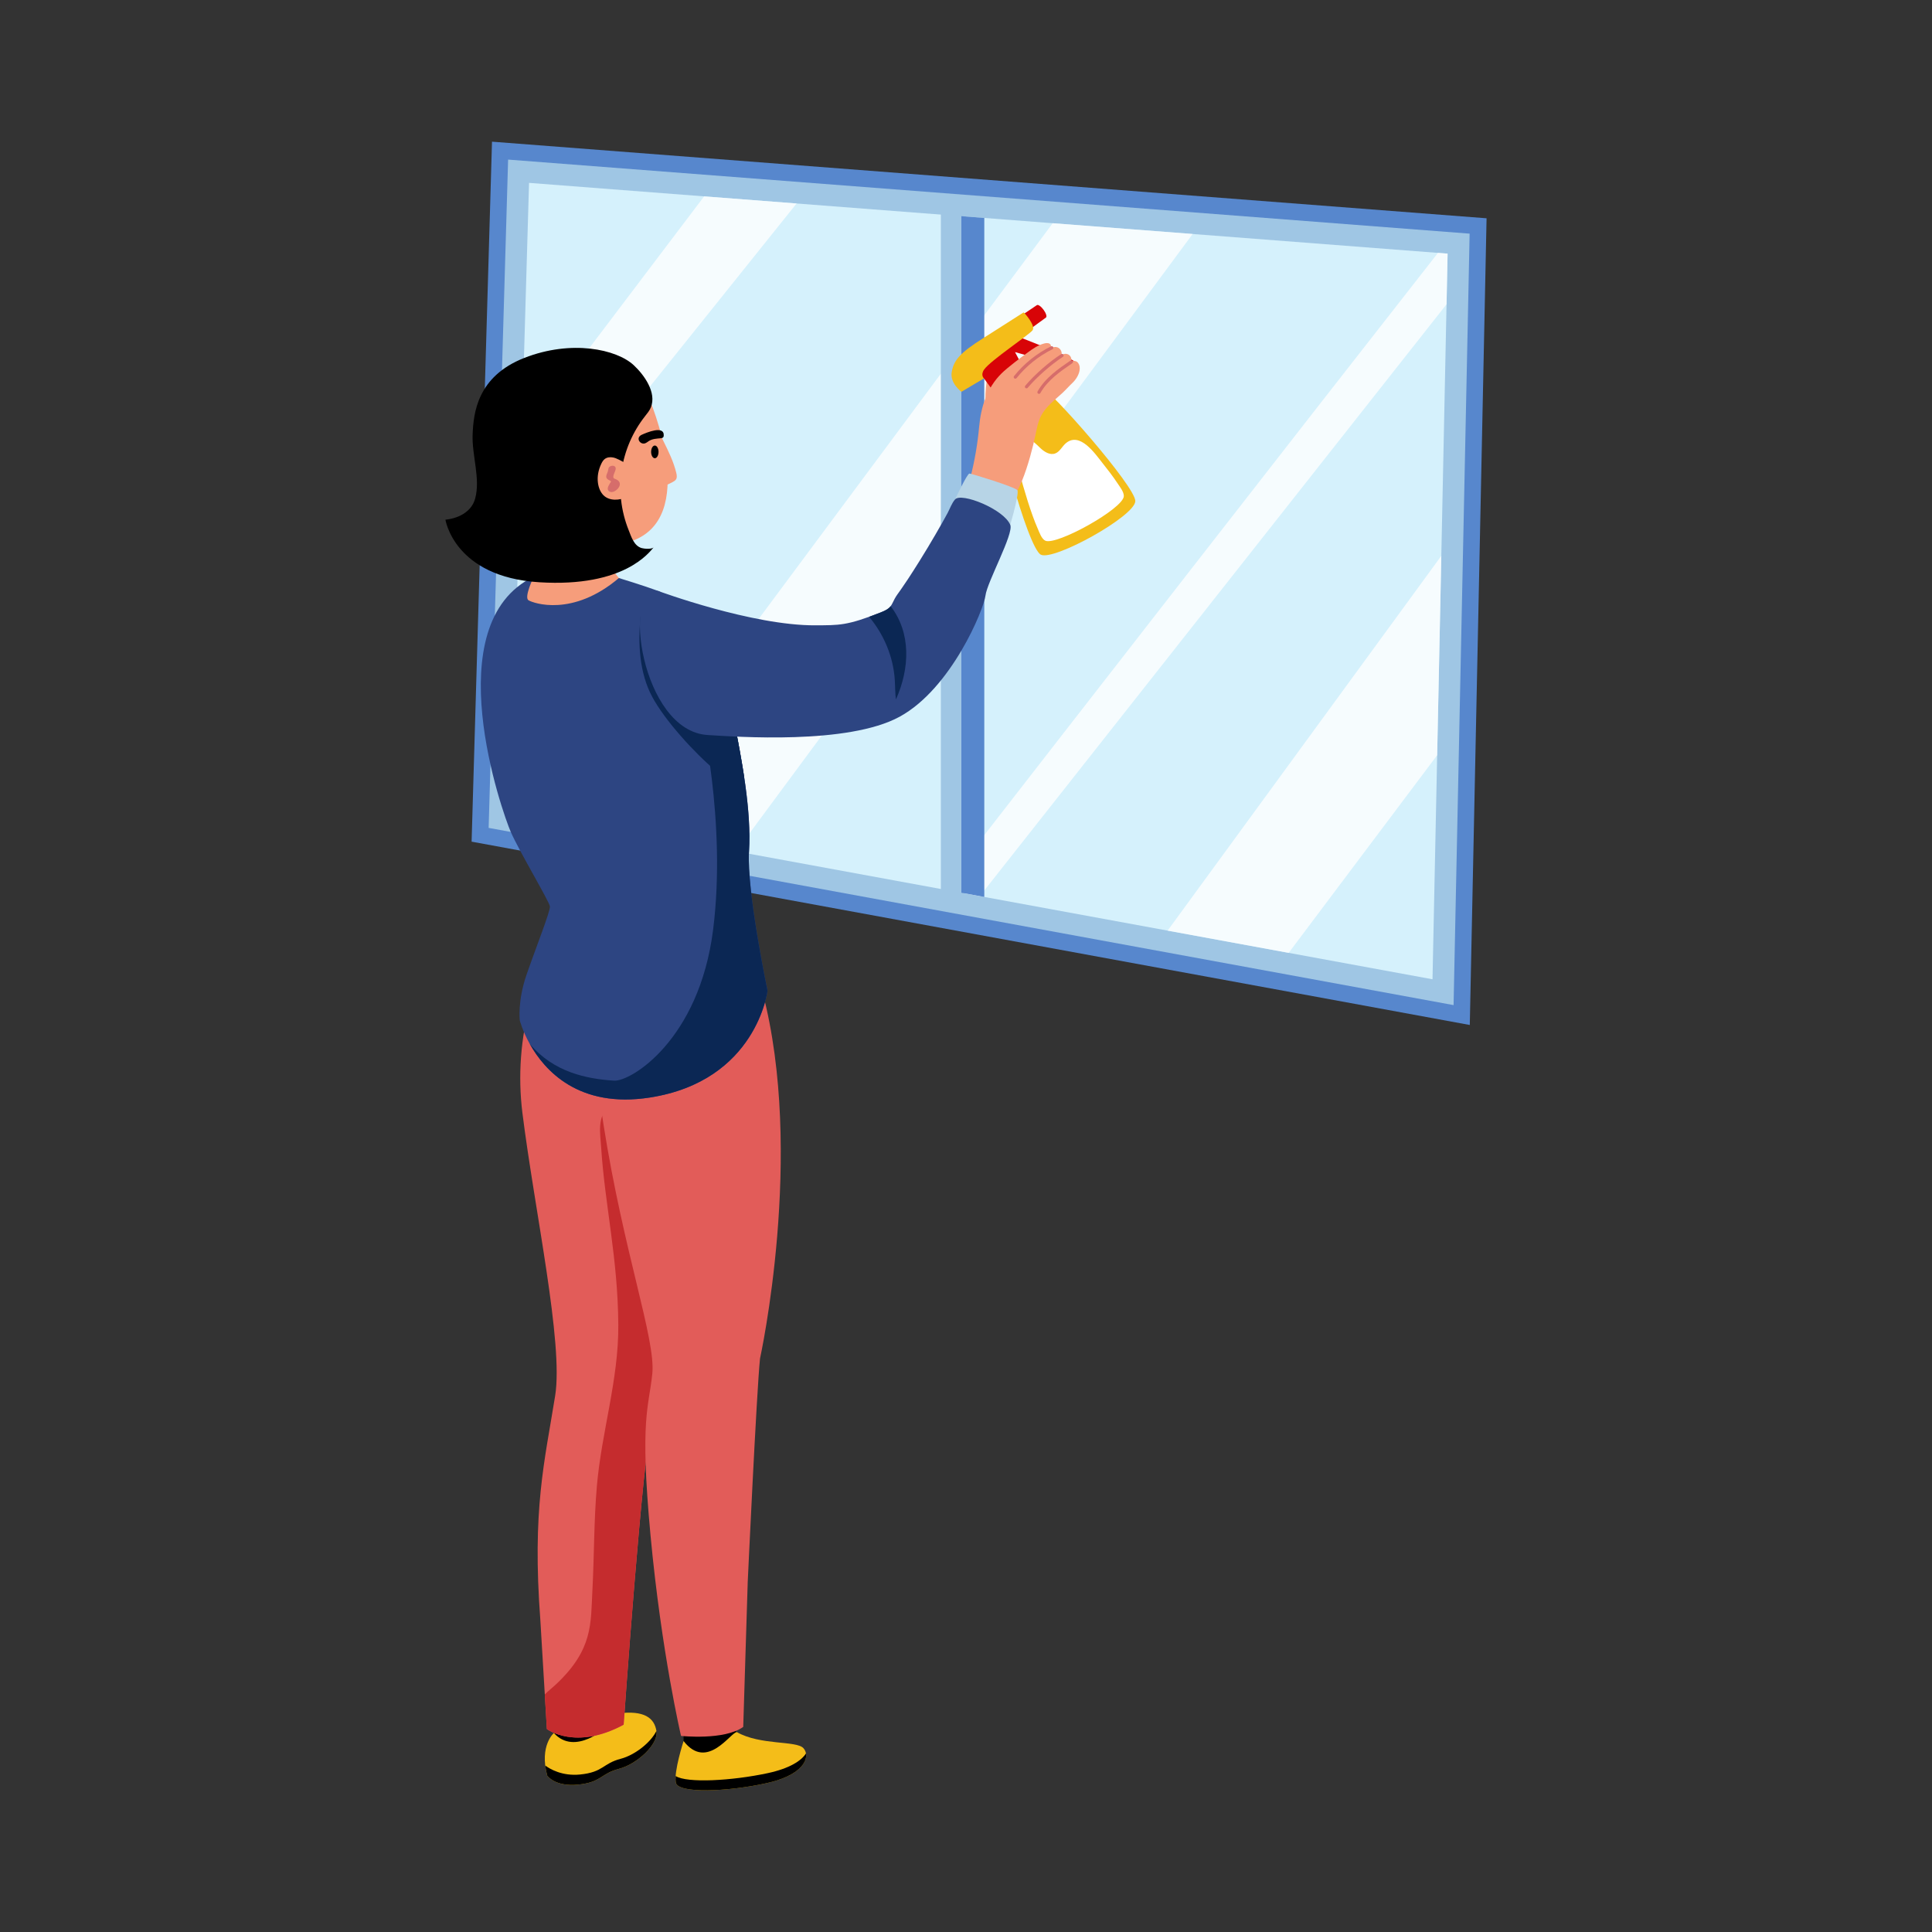 <?xml version="1.0" encoding="utf-8"?>
<svg xmlns="http://www.w3.org/2000/svg" id="Layer_1" style="enable-background:new 0 0 600 600" version="1.1" viewBox="0 0 600 600" x="0" y="0">
  <rect x="0" y="0" width="600" height="600" fill="#333333" stroke="none"/>
  <g id="Window_Cleaning_1_">
    <g id="Window_Cleaning">
      <g>
        <polygon points="146.462 261.384 152.796 44 461.668 67.79 456.456 318.319" style="fill:#5787cd"/>
        <polygon points="456.406 72.562 451.422 312.146 151.751 257.106 157.798 49.563" style="fill:#9fc6e4"/>
        <path d="M449.565,78.767c-2.728,131.216-1.638,78.788-4.687,225.355&#xD;&#xA;				c-0.155-0.029-77.054-14.153-82.261-15.109l-56.936-10.458l-1.389-0.253&#xD;&#xA;				l-5.73-1.053l-5.941-1.089c-67.048-12.315-3.668-0.677-133.994-24.612&#xD;&#xA;				c0.255-8.742,5.421-186.09,5.673-194.755&#xD;&#xA;				c107.701,8.297,125.41,9.663,134.262,10.345l7.118,0.547l21.241,1.637&#xD;&#xA;				C333.935,69.861,444.075,78.344,449.565,78.767z" style="fill:#d5f1fc"/>
        <polygon points="247.387 63.193 160.971 171.057 161.998 135.853 218.676 60.984" style="opacity:.79;fill:#fff"/>
        <polygon points="370.386 72.666 228.613 264.401 187.581 256.864 326.922 69.321" style="opacity:.79;fill:#fff"/>
        <polygon points="447.614 172.626 446.323 234.534 400.211 295.919 362.617 289.013" style="opacity:.79;fill:#fff"/>
        <path d="M449.565,78.767l-0.325,15.723L304.292,278.302l-5.73-1.053&#xD;&#xA;				l-5.941-1.089c44.088-56.771,107.952-138.897,153.955-197.625L449.565,78.767z" style="opacity:.79;fill:#fff"/>
        <rect height="218.105" style="fill:#9fc6e4" width="7.121" x="292.192" y="63.397"/>
        <polygon points="305.681 67.684 305.681 278.555 298.563 277.249 298.563 67.137" style="fill:#5787cd"/>
        <g>
          <path d="M306.284,128.003c-0.597-5.056-0.124-10.235,1.38-15.099&#xD;&#xA;					c0.441-1.427,1.508-4.327,2.905-4.842c1.749-0.645,4.625,2.097,3.228,8.163&#xD;&#xA;					c-0.496,2.154-1.345,4.218-1.777,6.385" style="fill:#f69d7b"/>
          <path d="M316.418,104.647c0,0,18.844,7.104,18.181,8.595&#xD;&#xA;					c-0.664,1.491-19.375-3.893-19.375-3.893l8.038,15.149l-10.021,3.505&#xD;&#xA;					l-7.662-10.487l-3.252-1.572l2.917-6.596l5.271-3.707L316.418,104.647z" style="fill:#d80407"/>
          <path d="M324.832,98.611l-4.796,3.505l-2.572-4.292l4.546-3.062&#xD;&#xA;					c0.367-0.268,1.296,0.377,2.073,1.437&#xD;&#xA;					C324.865,97.259,325.2,98.337,324.832,98.611z" style="fill:#d80407"/>
          <path d="M305.579,117.516c-2.332,1.384-4.663,2.769-6.995,4.153&#xD;&#xA;					c0,0-3.647-2.628-3.01-6.158c0.638-3.53,2.284-5.782,9.931-10.587&#xD;&#xA;					c5.419-3.405,12.206-7.825,12.37-7.896c0.165-0.071,3.822,4.102,2.808,5.524&#xD;&#xA;					s-13.015,9.337-15.039,12.193C304.409,116.487,305.579,117.516,305.579,117.516z" style="fill:#f4bd19"/>
          <path d="M310.515,126.747c0,0,10.084-7.262,12.747-6.599&#xD;&#xA;					c2.663,0.664,29.3,30.828,29.319,35.453&#xD;&#xA;					c0.019,4.625-25.214,18.631-29.319,16.671&#xD;&#xA;					C319.157,170.312,307.803,128.605,310.515,126.747z" style="fill:#f4bd19"/>
          <path d="M319.037,136.341c1.666,0.311,2.87,1.704,4.106,2.864&#xD;&#xA;					c1.236,1.159,2.944,2.208,4.537,1.63c1.489-0.54,2.173-2.245,3.399-3.247&#xD;&#xA;					c4.343-3.55,9.043,3.365,11.225,6.108c1.663,2.09,3.311,4.21,4.781,6.442&#xD;&#xA;					c0.69,1.048,1.925,2.564,1.931,3.899c0.016,3.849-20.983,15.505-24.399,13.874&#xD;&#xA;					c-1.17-0.559-1.837-2.606-2.315-3.681c-2.111-4.746-4.406-12.534-5.737-17.594&#xD;&#xA;					c-0.665-2.53-2.895-6.996-0.845-9.201&#xD;&#xA;					C316.551,136.542,317.848,136.119,319.037,136.341z" style="fill:#fff"/>
          <path d="M301.355,148.351c1.331-5.184,2.243-10.476,2.724-15.807&#xD;&#xA;					c0.556-6.173,2.421-12.083,6.936-16.554c1.862-1.844,5.975-4.918,8.088-6.472&#xD;&#xA;					c1.64-1.207,3.354-2.414,5.335-2.888c0.678-0.162,1.564-0.141,1.865,0.488&#xD;&#xA;					c0.18,0.376,0.064,0.819-0.054,1.218c0.634-0.629,1.703-0.763,2.473-0.309&#xD;&#xA;					c0.77,0.454,1.171,1.453,0.927,2.313c0.642-0.573,1.697-0.611,2.378-0.085&#xD;&#xA;					s0.913,1.556,0.521,2.322c0.418-0.598,1.37-0.624,1.95-0.181&#xD;&#xA;					s0.824,1.214,0.829,1.943c0.011,1.658-1.062,3.432-2.24,4.545&#xD;&#xA;					c-1.092,1.032-2.09,2.175-3.201,3.207c-2.346,2.179-5.074,4.147-6.575,7.057&#xD;&#xA;					c-0.946,1.834-1.312,3.902-1.736,5.921c-1.631,7.764-5.989,23.245-10.574,20.838" style="fill:#f69d7b"/>
          <g>
            <path d="M201.436,123.375c0,0,16.811,38.137-6.259,44.999&#xD;&#xA;						c-23.07,6.863-21.487-14.419-21.487-14.419l8.352-24.729L201.436,123.375z" style="fill:#f69d7b"/>
            <path d="M192.201,179.512c0,0-3.447-4.008-4.517-8.397&#xD;&#xA;						c-1.07-4.389-17.517-6.209-17.59-5.459&#xD;&#xA;						c-0.073,0.749-6.829,17.189-6.829,17.189s-0.548,10.454,0,11.352&#xD;&#xA;						s16.327,3.574,16.327,3.574l15.585-10.004L192.201,179.512z" style="fill:#f69d7b"/>
            <g>
              <path d="M172.008,538.207l1.532-6.327c0,0,18.164,1.128,17.995,0.963&#xD;&#xA;							s-1.508,7.563-1.508,7.563l-9.775,5.93c0,0-6.374-1.581-6.657-1.725&#xD;&#xA;							C173.314,544.467,172.008,538.207,172.008,538.207z"/>
              <path d="M172.008,538.207c0,0-4.573,3.898-2.063,13.233&#xD;&#xA;							c0,0,2.325,3.504,9.582,2.792c7.257-0.713,7.017-3.429,12.639-4.882&#xD;&#xA;							c5.622-1.453,12.343-7.595,11.703-11.719&#xD;&#xA;							c-0.64-4.124-3.784-6.543-11.946-5.515&#xD;&#xA;							c-8.162,1.028-3.416,4.135-3.416,4.135S178.634,545.507,172.008,538.207z" style="fill:#f4bd19"/>
              <path d="M192.165,549.346c-5.618,1.456-5.379,4.17-12.634,4.887&#xD;&#xA;							c-7.263,0.71-9.583-2.791-9.583-2.791&#xD;&#xA;							c-0.302-1.125-0.499-2.166-0.612-3.136c1.455,1.076,5.231,3.333,10.806,2.784&#xD;&#xA;							c7.256-0.717,7.017-3.431,12.634-4.886&#xD;&#xA;							c4.331-1.125,9.316-5.02,11.08-8.641c0.007,0.021,0.007,0.049,0.014,0.071&#xD;&#xA;							C204.511,541.753,197.789,547.898,192.165,549.346z"/>
              <polygon points="212.294 540.695 212.294 534.39 227.815 534.39 229.12 539.879 224.834 548.835 216.022 548.44 212.96 544.197"/>
              <path d="M212.294,540.695c0,0-3.099,9.535-2.395,12.956&#xD;&#xA;							c0.705,3.42,16.184,2.794,28.225,0.115&#xD;&#xA;							c12.041-2.68,13.582-8.415,11.401-10.845s-13.396-0.829-20.689-5.001&#xD;&#xA;							C226.919,537.919,219.607,550.107,212.294,540.695z" style="fill:#f4bd19"/>
              <path d="M238.123,553.768c-12.038,2.676-27.52,3.301-28.223-0.119&#xD;&#xA;							c-0.113-0.555-0.125-1.27-0.065-2.08&#xD;&#xA;							c3.522,2.246,17.443,1.484,28.551-0.894&#xD;&#xA;							c6.877-1.472,10.465-3.862,11.925-6.126&#xD;&#xA;							C250.793,547.344,247.968,551.575,238.123,553.768z"/>
              <path d="M209.218,382.362c0,0-3.555,45.597-6.626,57.657&#xD;&#xA;							c-3.071,12.054-8.912,95.6-8.912,95.6&#xD;&#xA;							c-15.021,8.12-23.845,1.346-23.845,1.346&#xD;&#xA;							c-0.235-3.926-1.788-29.865-2.022-33.779&#xD;&#xA;							c-2.588-34.444,1.313-49.207,4.599-69.744&#xD;&#xA;							c2.618-16.363-6.393-57.568-10.164-87.75&#xD;&#xA;							c-1.448-11.591-0.559-23.348,2.551-34.607&#xD;&#xA;							c2.737-9.911,5.826-21.338,5.826-21.338l18.055,16.213l11.225,35.316&#xD;&#xA;							L209.218,382.362z" style="fill:#e25c59"/>
              <path d="M209.218,382.362c0,0-3.555,45.597-6.626,57.657&#xD;&#xA;							c-3.071,12.054-8.912,95.6-8.912,95.6&#xD;&#xA;							c-15.021,8.12-23.845,1.346-23.845,1.346l-0.643-10.741&#xD;&#xA;							c1.093-1.115,2.341-2.06,3.593-3.242&#xD;&#xA;							c11.465-10.822,10.64-18.819,11.186-28.944&#xD;&#xA;							c0.577-10.835,0.456-21.752,1.396-32.554&#xD;&#xA;							c1.456-16.807,6.763-32.988,6.653-49.954&#xD;&#xA;							c-0.126-20.859-4.16-37.2-5.324-55.14&#xD;&#xA;							c-0.286-4.384-1.335-9.555,2.428-12.763&#xD;&#xA;							c2.871-2.442,7.028-2.935,10.78-2.352L209.218,382.362z" style="fill:#c52c2e"/>
              <path d="M230.817,536.304l1.397-45.021c0,0,2.748-59.025,3.815-69.368&#xD;&#xA;							c0,0,13.986-63.622,0.758-113.909l-48.109-2.048c0,0-7.492,3.685-1.251,43.32&#xD;&#xA;							s16.225,66.661,15.156,77.283c-1.068,10.622-3.967,13.756-0.561,50.239&#xD;&#xA;							s9.478,62.306,9.478,62.306S224.925,540.559,230.817,536.304z" style="fill:#e25c59"/>
            </g>
            <path d="M238.364,307.683c0,0-3.396,27.983-36.521,33.16&#xD;&#xA;						c-22.134,3.459-32.737-8.419-37.336-16.678&#xD;&#xA;						c-2.287-4.099-3.092-7.309-3.092-7.309s-0.723-5.967,2.122-14.2&#xD;&#xA;						c2.849-8.228,7.397-19.677,7.247-21.154&#xD;&#xA;						c-0.155-1.476-9.545-17.16-12.156-23.132&#xD;&#xA;						c-2.607-5.967-23.358-64.636,7.139-79.27c0,0-3.118,6.416-1.636,7.319&#xD;&#xA;						c1.481,0.903,13.7,5.291,28.071-6.907c0,0,7.8,2.375,12.316,4.052&#xD;&#xA;						c4.088,1.523,17.468,20.818,22.093,35.055c0.485,1.481,0.872,2.906,1.146,4.253&#xD;&#xA;						c2.886,14.278,5.621,29.392,4.852,41.585&#xD;&#xA;						C231.839,276.65,238.364,307.683,238.364,307.683z" style="fill:#2d4582"/>
            <path d="M238.364,307.683c0,0-3.396,27.983-36.521,33.16&#xD;&#xA;						c-22.134,3.459-32.737-8.419-37.336-16.678&#xD;&#xA;						c7.443,8.848,17.726,10.907,26.197,11.439&#xD;&#xA;						c5.239,0.325,26.408-12.647,30.75-46.798&#xD;&#xA;						c4.304-33.916-4.028-68.357-4.042-68.458l7.81-1.466l1.389-0.263&#xD;&#xA;						c0.454,1.395,0.857,2.833,1.146,4.253c2.551,12.627,5.657,28.865,4.852,41.585&#xD;&#xA;						C231.839,276.65,238.364,307.683,238.364,307.683z" style="fill:#0b2754"/>
            <path d="M296.603,155.096c0,0,3.777-8.084,4.475-8.037&#xD;&#xA;						s14.028,4.146,14.853,5.15c0.826,1.004-2.921,13.316-2.921,13.316&#xD;&#xA;						L296.603,155.096z" style="fill:#b7d4e6"/>
            <path d="M231.091,241.208c-0.821-0.289-1.626-0.62-2.421-0.986&#xD;&#xA;						c-3.118-1.44-2.469,1.481-5.127-0.697c-0.207-0.165-1.122-0.055-1.323-0.225&#xD;&#xA;						c-6.452-5.384-15.743-15.533-19.697-22.951&#xD;&#xA;						c-3.959-7.413-4.439-16.497-3.582-24.859l26.282,27.393l2.116,2.204&#xD;&#xA;						C228.242,224.53,230.351,236.294,231.091,241.208z" style="fill:#0b2754"/>
            <path d="M306.047,184.968c-0.496,4.192-10.551,28.809-26.636,37.605&#xD;&#xA;						c-16.085,8.796-50.811,6.226-59.631,5.694&#xD;&#xA;						c-20.732-1.252-26.832-46.721-15.264-44.702c0,0,29.103,10.757,48.724,10.634&#xD;&#xA;						c7.397-0.047,9.688,0.152,20.23-3.99c3.427-1.352,3.218-2.131,4.393-4.285&#xD;&#xA;						c1.015-1.855,1.666-2.035,7.671-11.65c3.421-5.465,7.046-11.773,8.739-14.928&#xD;&#xA;						c0.764-1.425,1.259-2.999,2.328-4.248c1.92-2.245,15.124,3.009,17.148,7.903&#xD;&#xA;						C314.89,165.761,306.543,180.777,306.047,184.968z" style="fill:#2d4582"/>
            <path d="M278.24,217.221c-0.274-2.018-0.222-4.068-0.356-6.102&#xD;&#xA;						c-0.47-7.149-3.366-14.077-7.97-19.558c1.192-0.428,2.374-0.888,3.557-1.352&#xD;&#xA;						c1.14-0.45,2.375-0.962,3.128-1.956&#xD;&#xA;						C283.006,196.577,282.548,207.599,278.24,217.221z" style="fill:#0b2754"/>
            <path d="M195.235,164.648c0.832,2.082,1.646,4.841,4.013,5.556&#xD;&#xA;						c0.729,0.22,3.149,0.453,3.763-0.234c-1.25,1.399-9.033,12.493-35.5,10.856&#xD;&#xA;						c-26.472-1.637-29.18-19.44-29.18-19.44s7.549-0.406,9.237-6.579&#xD;&#xA;						c1.688-6.173-1.061-13.416-0.79-19.924c0.272-6.508,1.379-17.973,16.032-23.722&#xD;&#xA;						c14.653-5.748,28.698-2.706,34.023,2.271&#xD;&#xA;						c3.183,2.975,7.151,8.423,5.304,13.071c-0.417,1.05-1.168,1.925-1.865,2.814&#xD;&#xA;						C192.66,139.024,190.347,152.408,195.235,164.648z"/>
            <path d="M195.892,144.686c-3.452-1.824-4.356-2.385-5.51-2.615&#xD;&#xA;						c-0.894-0.178-1.888-0.07-2.601,0.498c-0.466,0.371-0.774,0.903-1.034,1.439&#xD;&#xA;						c-1.987,4.101-1.1,8.069,0.684,9.818c1.861,1.824,4.964,1.618,7.321,0.506" style="fill:#f69d7b"/>
            <path d="M205.141,151.327c1.347-0.439,2.652-1.009,3.889-1.699&#xD;&#xA;						c0.97-0.541,1.409-1.045,0.997-2.769c-0.822-3.434-2.395-6.634-3.956-9.801&#xD;&#xA;						c-0.336-0.682-0.707-1.402-1.364-1.783c-0.657-0.381-1.682-0.22-1.931,0.498" style="fill:#f69d7b"/>
            <path d="M199.317,135.014c-2.017,0.916-0.581,3.11,0.94,2.687&#xD;&#xA;						c0.49-0.137,0.877-0.504,1.309-0.772c1.048-0.651,2.343-0.712,3.573-0.82&#xD;&#xA;						c0.562-0.049,0.94-0.189,0.984-0.785&#xD;&#xA;						C206.375,131.945,200.704,134.384,199.317,135.014z"/>
            <ellipse cx="203.363" cy="140.338" rx="1.153" ry="1.971"/>
            <path d="M191.201,145.652c-0.098,0.846-0.719,1.581-0.736,2.433&#xD;&#xA;						c-0.008,0.403,0.172,0.505,0.545,0.639c0.539,0.193,1.09,0.489,1.342,1.004&#xD;&#xA;						c0.67,1.373-1.169,3.04-2.365,3.092c-0.49,0.021-1.018-0.236-1.187-0.697&#xD;&#xA;						c-0.162-0.44,0.028-0.925,0.241-1.342c0.223-0.436,0.477-0.857,0.757-1.258&#xD;&#xA;						c-0.607-0.62-2.169-0.568-1.221-2.604c0.244-0.524,0.271-0.889,0.381-1.43&#xD;&#xA;						C189.169,144.448,191.37,144.195,191.201,145.652z" style="fill:#d66d6b"/>
          </g>
          <g>
            <path d="M315.006,117.496c-0.215-0.173-0.25-0.487-0.078-0.703&#xD;&#xA;						c3.083-3.855,7.054-7.049,11.481-9.235c0.247-0.123,0.548-0.021,0.669,0.227&#xD;&#xA;						c0.123,0.248,0.021,0.547-0.227,0.669c-4.296,2.122-8.149,5.222-11.142,8.964&#xD;&#xA;						C315.535,117.634,315.221,117.668,315.006,117.496z" style="fill:#d66d6b"/>
          </g>
          <g>
            <path d="M318.467,120.489c-0.212-0.177-0.24-0.492-0.062-0.704&#xD;&#xA;						c2.792-3.338,7.48-7.46,11.148-9.801c0.233-0.149,0.542-0.081,0.69,0.152&#xD;&#xA;						s0.081,0.542-0.152,0.69c-3.535,2.256-8.229,6.383-10.92,9.6&#xD;&#xA;						C318.995,120.637,318.679,120.667,318.467,120.489z" style="fill:#d66d6b"/>
          </g>
          <g>
            <path d="M322.417,122.257c-0.241-0.135-0.327-0.439-0.192-0.681&#xD;&#xA;						c2.366-4.229,6.525-7.074,10.195-9.584c0.229-0.155,0.54-0.097,0.695,0.13&#xD;&#xA;						c0.156,0.228,0.098,0.539-0.13,0.695c-3.579,2.448-7.635,5.223-9.886,9.247&#xD;&#xA;						C322.962,122.305,322.658,122.392,322.417,122.257z" style="fill:#d66d6b"/>
          </g>
        </g>
      </g>
    </g>
  </g>
</svg>